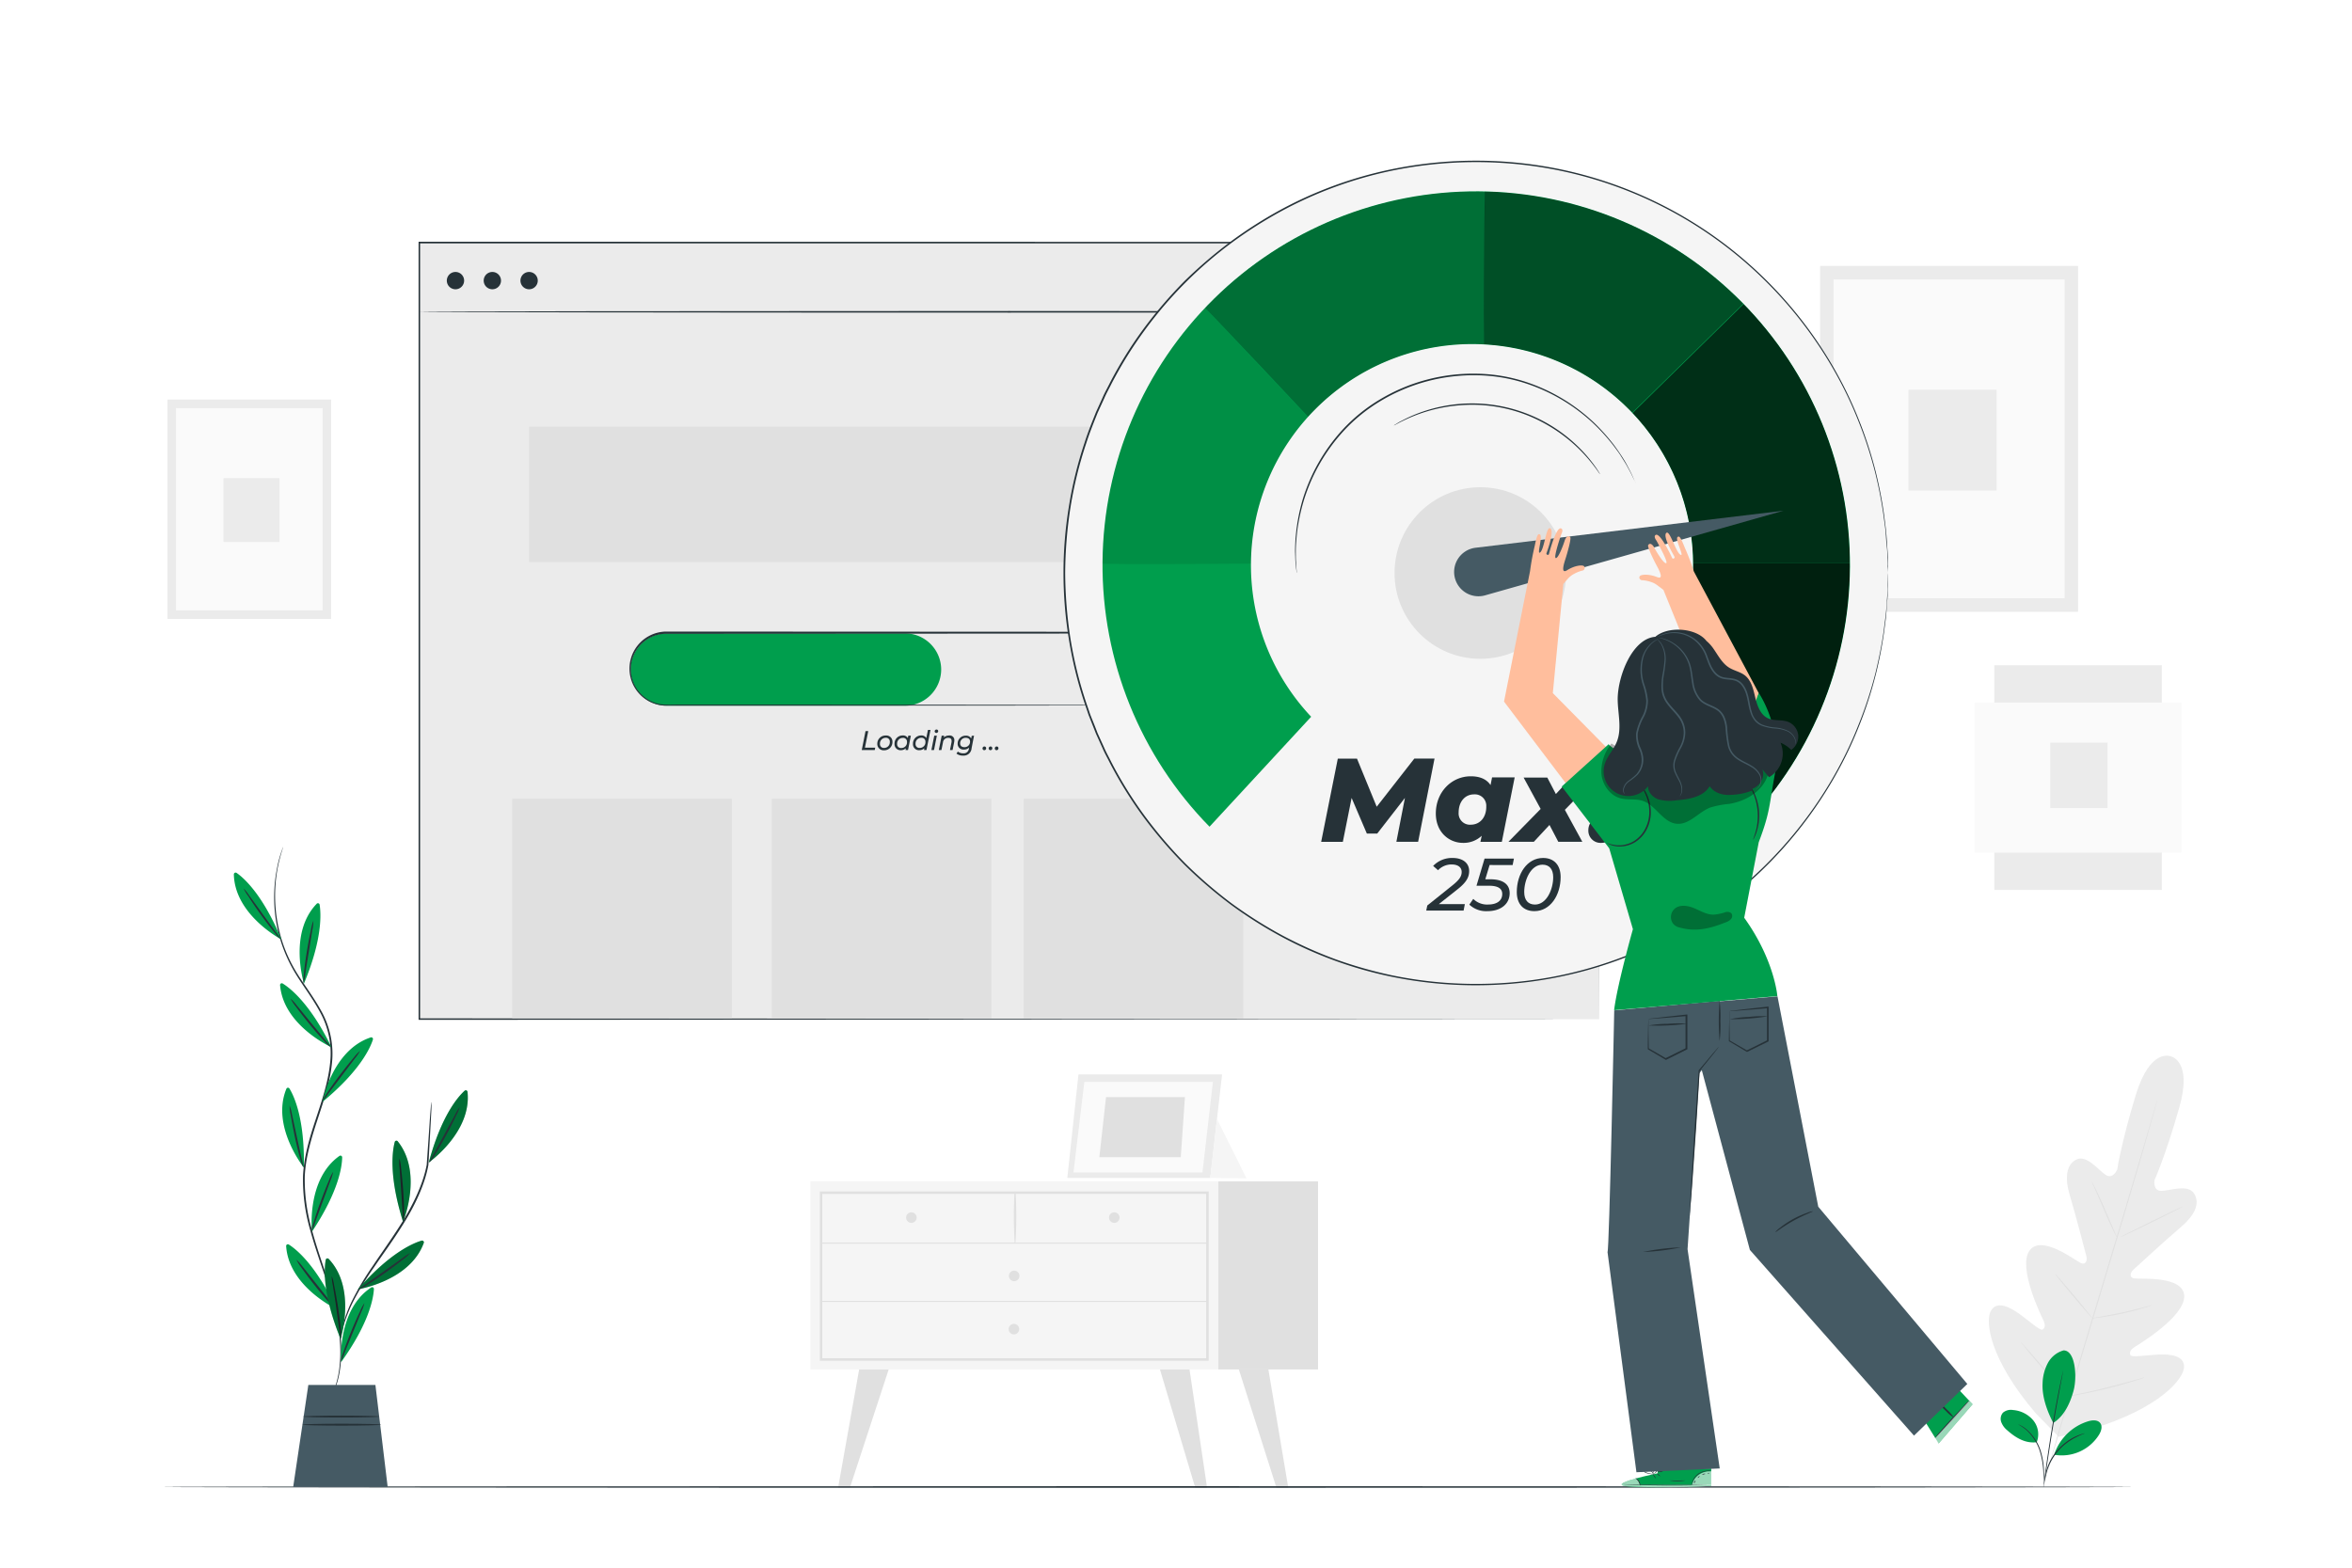 <svg class="animated" id="freepik_stories-fast-loading" xmlns="http://www.w3.org/2000/svg" xmlns:xlink="http://www.w3.org/1999/xlink" viewBox="0 0 750 500" version="1.1" xmlns:svgjs="http://svgjs.com/svgjs"><style>svg#freepik_stories-fast-loading:not(.animated) .animable {opacity: 0;}svg#freepik_stories-fast-loading.animated #freepik--Loading--inject-2 {animation: 1.5s Infinite  linear shake;animation-delay: 0s;}            @keyframes shake {                10%, 90% {                    transform: translate3d(-1px, 0, 0);                  }                  20%, 80% {                    transform: translate3d(2px, 0, 0);                  }                  30%, 50%, 70% {                    transform: translate3d(-4px, 0, 0);                  }                  40%, 60% {                    transform: translate3d(4px, 0, 0);                  }            }        </style><g id="freepik--background-complete--inject-2" class="animable" style="transform-origin: 376.93px 279.66px;"><path d="M692.17,336.9s-6.51-2.82-11.14,12.4S675.14,373,675.14,373s-1.35,3.26-3.7,1.71-6.06-6.48-9.3-4.9-3.82,5.8-2.11,11.48,5,18.27,5.28,19.41-.06,2.91-1.83,2.11-12.64-9.29-16.35-3.89,3.64,20.45,4.42,22.11.56,2.46-.19,3-4.14-2.61-7.32-4.9-7.29-4.38-9.18-1.08-.53,15.33,14.24,32.64l7.37,7.57,10.33-2.44c21.79-6.56,29.44-15.95,29.64-19.73s-4.38-4.25-8.3-4.06-8.49,1-8.81.16-.06-1.68,1.49-2.66,15.89-9.65,15.68-16.2-13.93-5.3-15.85-5.58-1.25-2-.4-2.76,10.44-9.61,15-13.46,6.38-7.6,4.44-10.8-7.66-.95-10.47-.92-2.19-3.43-2.19-3.43,3.55-7.85,7.9-23.15S692,336.85,692,336.85" style="fill: rgb(235, 235, 235); transform-origin: 667.326px 397.477px;" id="eleppiywfgxw" class="animable"></path><path d="M688,350.52s0,.11-.08.32l-.25,1c-.23.84-.56,2.06-1,3.62-.87,3.15-2.17,7.7-3.78,13.31-3.24,11.22-7.84,26.68-13,43.74s-9.77,32.52-13.07,43.73c-1.64,5.59-3,10.12-3.89,13.27l-1.07,3.6-.28.94c-.07.21-.11.31-.11.31s0-.11.07-.32.15-.54.25-.95c.24-.84.57-2.06,1-3.62.87-3.15,2.16-7.7,3.78-13.31,3.24-11.22,7.84-26.68,13-43.75s9.77-32.51,13.07-43.71l3.89-13.28c.46-1.55.82-2.76,1.06-3.6.13-.4.22-.71.29-.94S688,350.52,688,350.52Z" style="fill: rgb(224, 224, 224); transform-origin: 669.735px 412.44px;" id="elly06ssu35vk" class="animable"></path><path d="M667.06,376.94a3.54,3.54,0,0,1,.39.66c.23.43.55,1.07.94,1.86.77,1.57,1.78,3.78,2.84,6.24s2,4.61,2.7,6.3c.32.75.6,1.38.82,1.9a2.51,2.51,0,0,1,.27.72,3.13,3.13,0,0,1-.39-.66c-.24-.43-.56-1.06-.94-1.86-.75-1.58-1.73-3.8-2.79-6.26s-2-4.59-2.74-6.28l-.84-1.9A2.52,2.52,0,0,1,667.06,376.94Z" style="fill: rgb(224, 224, 224); transform-origin: 671.04px 385.78px;" id="el0nm3pdbmvoo" class="animable"></path><path d="M676,394.63c0-.09,4.42-2.37,10-5.08s10.07-4.86,10.11-4.77-4.41,2.37-10,5.09S676.06,394.72,676,394.63Z" style="fill: rgb(224, 224, 224); transform-origin: 686.055px 389.705px;" id="el2sz3wnrepky" class="animable"></path><path d="M666.94,420.48a3.53,3.53,0,0,1,.76-.18l2.09-.37c1.76-.31,4.19-.75,6.86-1.33s5.06-1.18,6.8-1.63l2-.53a4.06,4.06,0,0,1,.77-.16,3.08,3.08,0,0,1-.73.29c-.47.17-1.17.39-2,.64-1.71.52-4.11,1.16-6.78,1.74s-5.13,1-6.9,1.24c-.89.12-1.61.21-2.11.25A2.89,2.89,0,0,1,666.94,420.48Z" style="fill: rgb(224, 224, 224); transform-origin: 676.58px 418.385px;" id="el8jylsfi1sok" class="animable"></path><path d="M655.32,406.27s.2.16.51.5.76.84,1.31,1.46c1.09,1.25,2.57,3,4.2,4.92s3.07,3.7,4.11,5c.52.65.94,1.17,1.22,1.54a3.29,3.29,0,0,1,.41.6,3,3,0,0,1-.52-.51c-.31-.34-.76-.84-1.3-1.46-1.09-1.25-2.58-3-4.2-4.92s-3.08-3.7-4.12-5c-.52-.64-.93-1.17-1.21-1.54A3.22,3.22,0,0,1,655.32,406.27Z" style="fill: rgb(224, 224, 224); transform-origin: 661.2px 413.28px;" id="elb4s7pmqrb9" class="animable"></path><path d="M644.41,428.07a3.83,3.83,0,0,1,.65.65l1.68,1.87c1.4,1.59,3.32,3.81,5.43,6.27s4,4.7,5.35,6.33c.63.78,1.16,1.43,1.59,1.94a4.86,4.86,0,0,1,.54.75,4.4,4.4,0,0,1-.65-.65l-1.68-1.88c-1.4-1.59-3.32-3.8-5.43-6.26s-4-4.7-5.35-6.33L645,428.81A4.89,4.89,0,0,1,644.41,428.07Z" style="fill: rgb(224, 224, 224); transform-origin: 652.03px 436.975px;" id="elkfu05ysocv" class="animable"></path><path d="M659.41,445.35a5.54,5.54,0,0,1,1-.25l2.63-.56c2.22-.48,5.29-1.14,8.65-2s6.39-1.65,8.58-2.26l2.59-.72a5.79,5.79,0,0,1,1-.23,6,6,0,0,1-.93.36c-.6.21-1.47.5-2.56.83-2.17.68-5.19,1.54-8.56,2.37s-6.45,1.46-8.69,1.87c-1.11.2-2,.36-2.65.45A4.21,4.21,0,0,1,659.41,445.35Z" style="fill: rgb(224, 224, 224); transform-origin: 671.635px 442.34px;" id="elawapchrn2et" class="animable"></path><rect x="258.41" y="376.78" width="130.1" height="60" style="fill: rgb(245, 245, 245); transform-origin: 323.46px 406.78px;" id="elcr967lc6a14" class="animable"></rect><path d="M385.42,434h-124v-54h124Zm-123.22-.81H384.61v-52.4H262.2Z" style="fill: rgb(224, 224, 224); transform-origin: 323.42px 407px;" id="elbqbdd4o2r4c" class="animable"></path><rect x="388.51" y="376.78" width="31.78" height="60" style="fill: rgb(224, 224, 224); transform-origin: 404.4px 406.78px;" id="el7byavj0yfs9" class="animable"></rect><path d="M261.79,396.65H385a.17.17,0,0,0,0-.33H261.79a.17.17,0,0,0,0,.33Z" style="fill: rgb(224, 224, 224); transform-origin: 323.395px 396.485px;" id="el6sxui5dj25d" class="animable"></path><path d="M323.8,396.49a136.38,136.38,0,0,0,.05-16.3.17.17,0,0,0-.34,0,136.38,136.38,0,0,0,.05,16.3.12.12,0,1,0,.24,0Z" style="fill: rgb(224, 224, 224); transform-origin: 323.68px 388.316px;" id="elw9kg9tuir3" class="animable"></path><path d="M357,388.34a1.68,1.68,0,1,1-1.68-1.68A1.68,1.68,0,0,1,357,388.34Z" style="fill: rgb(224, 224, 224); transform-origin: 355.32px 388.34px;" id="el1her1mnfq3o" class="animable"></path><path d="M292.3,388.34a1.68,1.68,0,1,1-1.67-1.68A1.68,1.68,0,0,1,292.3,388.34Z" style="fill: rgb(224, 224, 224); transform-origin: 290.62px 388.34px;" id="eljxynxyrlbwr" class="animable"></path><path d="M325.08,406.94a1.68,1.68,0,1,1-1.68-1.68A1.68,1.68,0,0,1,325.08,406.94Z" style="fill: rgb(224, 224, 224); transform-origin: 323.4px 406.94px;" id="elpn6ih7kvnwt" class="animable"></path><polygon points="273.96 436.78 267.26 474.45 271.03 474.45 283.38 436.78 273.96 436.78" style="fill: rgb(224, 224, 224); transform-origin: 275.32px 455.615px;" id="eli3sbvqqnm0s" class="animable"></polygon><polygon points="379.31 436.78 384.91 474.51 381.14 474.51 369.89 436.78 379.31 436.78" style="fill: rgb(224, 224, 224); transform-origin: 377.4px 455.645px;" id="elhugn5tiyl7n" class="animable"></polygon><polygon points="404.46 436.78 410.81 474.51 407.04 474.51 395.04 436.78 404.46 436.78" style="fill: rgb(224, 224, 224); transform-origin: 402.925px 455.645px;" id="elvho0qmyd06b" class="animable"></polygon><path d="M325,423.92a1.68,1.68,0,1,1-1.68-1.68A1.68,1.68,0,0,1,325,423.92Z" style="fill: rgb(224, 224, 224); transform-origin: 323.32px 423.92px;" id="elfmowgoquh59" class="animable"></path><path d="M261.79,415.23H385a.17.17,0,0,0,0-.33H261.79a.17.17,0,0,0,0,.33Z" style="fill: rgb(224, 224, 224); transform-origin: 323.395px 415.065px;" id="elwctd4161v7e" class="animable"></path><rect x="580.39" y="84.81" width="82.26" height="110.32" style="fill: rgb(235, 235, 235); transform-origin: 621.52px 139.97px;" id="elqm7yhzwm9qq" class="animable"></rect><rect x="584.67" y="89.15" width="73.69" height="101.65" style="fill: rgb(250, 250, 250); transform-origin: 621.515px 139.975px;" id="elgb8dt1jsas" class="animable"></rect><rect x="608.55" y="124.31" width="28.13" height="32.15" style="fill: rgb(235, 235, 235); transform-origin: 622.615px 140.385px;" id="el1tmm2ypceny" class="animable"></rect><g id="el8or6m5b9qx3"><rect x="635.94" y="212.18" width="53.42" height="71.65" style="fill: rgb(235, 235, 235); transform-origin: 662.65px 248.005px; transform: rotate(-90deg);" class="animable" id="elbvy88hzrtw"></rect></g><rect x="629.64" y="224.07" width="66.01" height="47.86" style="fill: rgb(250, 250, 250); transform-origin: 662.645px 248px;" id="elub8k2n51el" class="animable"></rect><g id="el3axhfvzykbe"><rect x="653.78" y="236.85" width="18.27" height="20.88" style="fill: rgb(235, 235, 235); transform-origin: 662.915px 247.29px; transform: rotate(-90deg);" class="animable" id="elv0ojtjbuxwc"></rect></g><rect x="53.4" y="127.42" width="52.19" height="70" style="fill: rgb(235, 235, 235); transform-origin: 79.495px 162.42px;" id="elr42ey0xq39s" class="animable"></rect><rect x="56.12" y="130.17" width="46.76" height="64.5" style="fill: rgb(250, 250, 250); transform-origin: 79.5px 162.42px;" id="ely49rmm0vse" class="animable"></rect><rect x="71.27" y="152.48" width="17.85" height="20.4" style="fill: rgb(235, 235, 235); transform-origin: 80.195px 162.68px;" id="elsic80v7w1br" class="animable"></rect><polygon points="343.9 342.68 340.34 375.69 385.92 375.69 389.7 342.68 343.9 342.68" style="fill: rgb(235, 235, 235); transform-origin: 365.02px 359.185px;" id="elpzv2ofdx9tn" class="animable"></polygon><polygon points="345.77 345.05 342.31 373.94 383.44 373.94 386.77 345.05 345.77 345.05" style="fill: rgb(250, 250, 250); transform-origin: 364.54px 359.495px;" id="el3gs4h9nxz3t" class="animable"></polygon><polygon points="352.69 349.91 350.56 369.08 376.52 369.08 377.85 349.91 352.69 349.91" style="fill: rgb(224, 224, 224); transform-origin: 364.205px 359.495px;" id="elkg4bg1p6lxh" class="animable"></polygon><polyline points="388.07 356.9 397.48 375.82 385.92 375.69 388.21 355.66" style="fill: rgb(245, 245, 245); transform-origin: 391.7px 365.74px;" id="elwzh7ujgipgf" class="animable"></polyline></g><g id="freepik--Floor--inject-2" class="animable" style="transform-origin: 366px 474.26px;"><path d="M680.63,474.26c0,.14-140.88.26-314.61.26s-314.65-.12-314.65-.26S192.22,474,366,474,680.63,474.12,680.63,474.26Z" style="fill: rgb(38, 50, 56); transform-origin: 366px 474.26px;" id="ellknrfy89jol" class="animable"></path></g><g id="freepik--Loading--inject-2" class="animable" style="transform-origin: 321.845px 201.185px;"><rect x="133.67" y="77.41" width="376.27" height="247.67" style="fill: rgb(235, 235, 235); transform-origin: 321.805px 201.245px;" id="el39if1r96a6x" class="animable"></rect><path d="M509.94,325.09c0-1.7-.08-96.6-.21-247.68l.21.21-376.24,0h0l.26-.26c0,88.11,0,172,0,247.68l-.24-.24,376.27.24-376.27.23h-.24v-.23c0-75.73,0-159.57,0-247.68v-.26h.29l376.24.06h.2v.2C510,228.49,509.94,323.4,509.94,325.09Z" style="fill: rgb(38, 50, 56); transform-origin: 321.845px 201.185px;" id="el52um0dmlaio" class="animable"></path><path d="M509.94,99.45c0,.14-84.24.26-188.13.26s-188.14-.12-188.14-.26,84.22-.26,188.14-.26S509.94,99.31,509.94,99.45Z" style="fill: rgb(38, 50, 56); transform-origin: 321.805px 99.45px;" id="el7ih662qso" class="animable"></path><rect x="168.73" y="136.09" width="315.44" height="43.17" style="fill: rgb(224, 224, 224); transform-origin: 326.45px 157.675px;" id="eli3kciwr5iy" class="animable"></rect><rect x="163.33" y="254.76" width="70.03" height="70.03" style="fill: rgb(224, 224, 224); transform-origin: 198.345px 289.775px;" id="elrnb95y4dx3p" class="animable"></rect><rect x="246.11" y="254.76" width="70.03" height="70.03" style="fill: rgb(224, 224, 224); transform-origin: 281.125px 289.775px;" id="elb9uyvfifvak" class="animable"></rect><rect x="326.42" y="254.76" width="70.03" height="70.03" style="fill: rgb(224, 224, 224); transform-origin: 361.435px 289.775px;" id="elg9osaq6o31" class="animable"></rect><path d="M288.55,225.08H212.64a11.57,11.57,0,0,1-11.57-11.56h0A11.57,11.57,0,0,1,212.64,202h75.91a11.57,11.57,0,0,1,11.57,11.57h0A11.57,11.57,0,0,1,288.55,225.08Z" style="fill: #009E4D; transform-origin: 250.595px 213.54px;" id="el2kuvddch2hw" class="animable"></path><path d="M377.29,225.08l1-.07c.35,0,.76-.12,1.26-.2a11.55,11.55,0,0,0,8.94-9,11.63,11.63,0,0,0-1.34-8.08,11.45,11.45,0,0,0-7.92-5.5,42.21,42.21,0,0,0-5.57-.17h-6l-13,0-142.11.08a11.3,11.3,0,0,0-.75,22.58c1.61.08,3.28,0,4.91,0h37.73l63.89.06,43.07.08,11.71.05,3,0,1,0-1,0-3,0-11.71.05-43.07.08-63.89,0-37.73,0c-1.64,0-3.26,0-4.94,0a11.82,11.82,0,0,1-4.85-1.38,11.83,11.83,0,0,1,5.63-22.23l142.11.07,13,0h6a38.55,38.55,0,0,1,5.62.2,11.69,11.69,0,0,1,9.41,13.9,11.9,11.9,0,0,1-3.23,5.89,11.69,11.69,0,0,1-4.19,2.63,12.93,12.93,0,0,1-1.7.48c-.51.07-.93.15-1.27.17Z" style="fill: rgb(38, 50, 56); transform-origin: 294.832px 213.255px;" id="elt57k72pnuh" class="animable"></path><path d="M276,233.17h.87l-1.06,5.29h3.28l-.15.75h-4.14Z" style="fill: rgb(38, 50, 56); transform-origin: 276.945px 236.19px;" id="elgy07siv9dvs" class="animable"></path><path d="M279.75,237.29a2.61,2.61,0,0,1,2.69-2.7,1.93,1.93,0,0,1,2.14,2,2.61,2.61,0,0,1-2.68,2.71A2,2,0,0,1,279.75,237.29Zm4-.68a1.2,1.2,0,0,0-1.36-1.29,1.8,1.8,0,0,0-1.79,1.93,1.21,1.21,0,0,0,1.36,1.29A1.79,1.79,0,0,0,283.74,236.61Z" style="fill: rgb(38, 50, 56); transform-origin: 282.165px 236.942px;" id="elc77pzlk0b9u" class="animable"></path><path d="M290.45,234.64l-.9,4.57h-.8l.11-.56a2.25,2.25,0,0,1-1.61.62,1.89,1.89,0,0,1-2-2,2.56,2.56,0,0,1,2.59-2.7,1.74,1.74,0,0,1,1.65.82l.15-.77Zm-1.23,2a1.21,1.21,0,0,0-1.37-1.29,1.8,1.8,0,0,0-1.78,1.93,1.21,1.21,0,0,0,1.36,1.29A1.79,1.79,0,0,0,289.22,236.61Z" style="fill: rgb(38, 50, 56); transform-origin: 287.848px 236.918px;" id="eln53u3055tz" class="animable"></path><path d="M296.71,232.81l-1.28,6.4h-.79l.11-.56a2.29,2.29,0,0,1-1.62.62,1.89,1.89,0,0,1-2-2,2.57,2.57,0,0,1,2.59-2.7,1.75,1.75,0,0,1,1.66.83l.52-2.61Zm-1.61,3.8a1.2,1.2,0,0,0-1.36-1.29,1.8,1.8,0,0,0-1.79,1.93,1.21,1.21,0,0,0,1.37,1.29A1.79,1.79,0,0,0,295.1,236.61Z" style="fill: rgb(38, 50, 56); transform-origin: 293.918px 236.032px;" id="ellu4oe25rd3f" class="animable"></path><path d="M297.91,234.64h.83l-.9,4.57H297Zm.14-1.38a.57.57,0,0,1,.6-.58.5.5,0,0,1,.52.48.58.58,0,0,1-.6.6A.51.51,0,0,1,298.05,233.26Z" style="fill: rgb(38, 50, 56); transform-origin: 298.085px 235.945px;" id="el9fs1d0xzb4k" class="animable"></path><path d="M304.32,236.11a3.5,3.5,0,0,1-.05.54l-.51,2.56h-.83l.51-2.56a2.9,2.9,0,0,0,0-.38c0-.6-.34-.93-1.06-.93a1.61,1.61,0,0,0-1.69,1.46l-.49,2.41h-.83l.91-4.57h.8l-.12.58a2.28,2.28,0,0,1,1.66-.63A1.46,1.46,0,0,1,304.32,236.11Z" style="fill: rgb(38, 50, 56); transform-origin: 301.846px 236.89px;" id="elhzhldt8cfwl" class="animable"></path><path d="M310.6,234.64l-.78,4a2.51,2.51,0,0,1-2.74,2.35,3.18,3.18,0,0,1-2.09-.65l.46-.63a2.57,2.57,0,0,0,1.69.55,1.63,1.63,0,0,0,1.82-1.49l.07-.33a2.32,2.32,0,0,1-1.66.63,1.83,1.83,0,0,1-2-1.86,2.52,2.52,0,0,1,2.61-2.57,1.79,1.79,0,0,1,1.71.89l.17-.84Zm-1.27,1.86c0-.73-.5-1.18-1.36-1.18a1.73,1.73,0,0,0-1.8,1.79c0,.74.51,1.19,1.37,1.19A1.73,1.73,0,0,0,309.33,236.5Z" style="fill: rgb(38, 50, 56); transform-origin: 307.795px 237.817px;" id="els9fnejeht6a" class="animable"></path><path d="M313.31,238.71a.6.6,0,0,1,.61-.63.54.54,0,0,1,.54.56.6.6,0,0,1-.6.63A.55.55,0,0,1,313.31,238.71Z" style="fill: rgb(38, 50, 56); transform-origin: 313.885px 238.675px;" id="el95n3u7epj3n" class="animable"></path><path d="M315.27,238.71a.6.6,0,0,1,.61-.63.54.54,0,0,1,.54.56.6.6,0,0,1-.6.63A.55.55,0,0,1,315.27,238.71Z" style="fill: rgb(38, 50, 56); transform-origin: 315.845px 238.675px;" id="elvqockax91u" class="animable"></path><path d="M317.22,238.71a.61.61,0,0,1,.62-.63.54.54,0,0,1,.54.56.6.6,0,0,1-.6.63A.56.56,0,0,1,317.22,238.71Z" style="fill: rgb(38, 50, 56); transform-origin: 317.8px 238.675px;" id="elnh3dwi4xg5" class="animable"></path><path d="M148,89.5a2.76,2.76,0,1,1-2.76-2.76A2.76,2.76,0,0,1,148,89.5Z" style="fill: rgb(38, 50, 56); transform-origin: 145.24px 89.5px;" id="el2pdxv53hoz8" class="animable"></path><path d="M159.76,89.5A2.76,2.76,0,1,1,157,86.74,2.76,2.76,0,0,1,159.76,89.5Z" style="fill: rgb(38, 50, 56); transform-origin: 157px 89.5px;" id="elx7p5whyp6md" class="animable"></path><path d="M171.48,89.5a2.76,2.76,0,1,1-2.75-2.76A2.76,2.76,0,0,1,171.48,89.5Z" style="fill: rgb(38, 50, 56); transform-origin: 168.72px 89.5px;" id="elhurducjs9dd" class="animable"></path></g><g id="freepik--Character--inject-2" class="animable" style="transform-origin: 484.068px 262.799px;"><circle cx="470.72" cy="182.76" r="131.32" style="fill: rgb(245, 245, 245); transform-origin: 470.72px 182.76px;" id="elm0inggsj8yb" class="animable"></circle><path d="M602,182.76s0-.72-.08-2.13c0-.71-.05-1.58-.08-2.62s0-2.26-.18-3.62-.23-2.91-.37-4.59-.44-3.53-.69-5.52a136.85,136.85,0,0,0-2.66-13.6,132.9,132.9,0,0,0-5.38-16.49,125.73,125.73,0,0,0-9.14-18.48,132.68,132.68,0,0,0-33.32-37.29,130.81,130.81,0,0,0-55.22-24.5,133.06,133.06,0,0,0-51.38.59A129.07,129.07,0,0,0,409,67.13a137.28,137.28,0,0,0-16.15,10.23,130.52,130.52,0,0,0-27.74,27.85,129.58,129.58,0,0,0-10.69,17.2c-.75,1.53-1.61,3-2.28,4.59L350,131.68c-1.27,3.19-2.57,6.39-3.62,9.69a128.22,128.22,0,0,0-5,20.27,142.42,142.42,0,0,0-1.72,21.1,142.31,142.31,0,0,0,1.71,21.1,129.57,129.57,0,0,0,5,20.29l.84,2.45.41,1.23.47,1.2q1,2.42,1.9,4.81l2.12,4.68c.67,1.57,1.53,3.06,2.28,4.59a129.7,129.7,0,0,0,10.69,17.21A141.52,141.52,0,0,0,378,275.41a143.13,143.13,0,0,0,14.79,12.75A140.05,140.05,0,0,0,409,298.39,137.45,137.45,0,0,0,426,306a138.93,138.93,0,0,0,17.53,5,133,133,0,0,0,51.38.59,130.86,130.86,0,0,0,55.21-24.51,132.57,132.57,0,0,0,33.33-37.29,126.63,126.63,0,0,0,9.13-18.48A130.2,130.2,0,0,0,598,214.83c1.24-5.07,2.11-9.62,2.67-13.6.24-2,.51-3.82.69-5.51s.25-3.22.36-4.59.16-2.58.18-3.62.06-1.92.08-2.62c0-1.41.08-2.13.08-2.13s0,.72,0,2.13c0,.7,0,1.58-.06,2.62s0,2.26-.16,3.63-.21,2.9-.34,4.59-.42,3.53-.66,5.52a135.89,135.89,0,0,1-2.63,13.63,129,129,0,0,1-5.34,16.53A125.92,125.92,0,0,1,583.72,250a132.9,132.9,0,0,1-33.35,37.43A130.92,130.92,0,0,1,495,312a133.76,133.76,0,0,1-51.56-.55,129.26,129.26,0,0,1-34.72-12.65,138.83,138.83,0,0,1-16.22-10.26,144.27,144.27,0,0,1-14.86-12.79,142.64,142.64,0,0,1-13-15.17,130.14,130.14,0,0,1-10.74-17.28c-.75-1.53-1.61-3-2.29-4.6l-2.13-4.7c-.63-1.61-1.26-3.21-1.9-4.82l-.48-1.21-.41-1.23-.84-2.47a128.11,128.11,0,0,1-5-20.37,130.89,130.89,0,0,1,0-42.36,128,128,0,0,1,5-20.36c1.05-3.31,2.36-6.51,3.63-9.72l2.13-4.7c.68-1.58,1.54-3.07,2.29-4.6a129.39,129.39,0,0,1,10.74-17.27,140.52,140.52,0,0,1,13-15.17A144.06,144.06,0,0,1,392.51,77,137.52,137.52,0,0,1,408.73,66.7a129.26,129.26,0,0,1,34.72-12.65A133.3,133.3,0,0,1,495,53.49a131.25,131.25,0,0,1,55.36,24.64,132.74,132.74,0,0,1,33.35,37.43,126.52,126.52,0,0,1,9.12,18.54,129.46,129.46,0,0,1,5.34,16.53c1.23,5.08,2.08,9.65,2.63,13.63.24,2,.5,3.83.66,5.52s.24,3.23.34,4.6S602,177,602,178s0,1.92.06,2.63C602,182,602,182.76,602,182.76Z" style="fill: rgb(38, 50, 56); transform-origin: 470.593px 182.743px;" id="eldnmz56vt8jo" class="animable"></path><g style="clip-path: url(&quot;#freepik--clip-path--inject-2&quot;); transform-origin: 472.33px 166.82px;" id="elr6c1b1djetd" class="animable"><path d="M418.1,228.6a70.5,70.5,0,1,1,101.11,1.53l35.48,34.64a119.17,119.17,0,1,0-169-1.1Z" style="fill: #009E4D; transform-origin: 470.737px 162.896px;" id="elh11f9m4goa" class="animable"></path><g id="el4y94a20zu5c"><g style="opacity: 0.8; transform-origin: 552.125px 228.55px;" class="animable" id="elxzyvsztfpa"><path d="M533.08,179.62h64.09s-6.48,52.17-7.78,53.14-39.21,44.72-39.21,44.72l-43.1-51.2Z" id="eliogfx8lc0n8" class="animable" style="transform-origin: 552.125px 228.55px;"></path></g></g><g id="elplz9wc2iau"><g style="opacity: 0.7; transform-origin: 556.56px 135.785px;" class="animable" id="elly8qnpuiq2"><polygon points="515.79 136.47 561.14 91.95 593.07 139.59 597.33 179.62 533.85 179.62 522.29 154.17 515.79 136.47" id="el9z00ngy091d" class="animable" style="transform-origin: 556.56px 135.785px;"></polygon></g></g><g id="eld6kr1c7uqu4"><g style="opacity: 0.5; transform-origin: 516.939px 96.825px;" class="animable" id="elxxhazu0gb7b"><path d="M473.51,120.32c-.77-1.3,0-64.16,0-64.16l39.08,4.91,48.12,31.06-46.23,45.36-29.11-4.21Z" id="elekiz0hj9mko" class="animable" style="transform-origin: 516.939px 96.825px;"></path></g></g><g id="el8mk9rj3ar05"><g style="opacity: 0.3; transform-origin: 426.965px 97.98px;" class="animable" id="elfbr9x5r8car"><path d="M380.42,94.4c1,.32,43.1,45.36,43.1,45.36l37.59-14.9,12.06-15,.34-53.66-44.8,4.91Z" id="elkj0al627t4k" class="animable" style="transform-origin: 426.965px 97.98px;"></path></g></g><g id="elrq5jig31iuk"><g style="opacity: 0.1; transform-origin: 382.975px 138.624px;" class="animable" id="el7cf5y4a7bu3"><path d="M347.33,179.62c1,.65,71.29,0,71.29,0l-1.24-46.28-33.94-36-23.15,27.52Z" id="el0766r0ed4sax" class="animable" style="transform-origin: 382.975px 138.624px;"></path></g></g></g><circle cx="472.05" cy="182.76" r="27.36" style="fill: rgb(224, 224, 224); transform-origin: 472.05px 182.76px;" id="el0t035879sc6d" class="animable"></circle><path d="M464,184.59h0a7.76,7.76,0,0,0,9.57,5.29l95.16-27-98.21,11.82A7.77,7.77,0,0,0,464,184.59Z" style="fill: rgb(69, 90, 100); transform-origin: 516.209px 176.528px;" id="eltvk34x2vuo" class="animable"></path><path d="M457.44,241.94l-5.23,26.55h-6.94l2.73-14-8.84,11.38h-3.3L431,254.5l-2.8,14h-6.91l5.31-26.55h6.11L439,257.3,451,241.94Z" style="fill: rgb(38, 50, 56); transform-origin: 439.365px 255.22px;" id="elhtaabm34oup" class="animable"></path><path d="M483,247.93l-4.1,20.56h-6.83l.42-1.93a8.41,8.41,0,0,1-5.95,2.27c-4.44,0-8.69-3.37-8.69-9.37,0-6.82,5-11.87,11.15-11.87,2.77,0,5,.84,6.3,2.81l.49-2.47Zm-9.07,9.37a3.63,3.63,0,0,0-3.9-3.94c-2.85,0-4.9,2.31-4.9,5.76a3.61,3.61,0,0,0,3.91,3.91C471.93,263,473.94,260.72,473.94,257.3Z" style="fill: rgb(38, 50, 56); transform-origin: 470.425px 258.211px;" id="eltozfuytqmun" class="animable"></path><path d="M499,258.29l5.57,10.2h-7.66l-2.81-5.38-5,5.38H481L491.28,258l-5.43-10h7.55l2.73,5.24,4.9-5.24H509Z" style="fill: rgb(38, 50, 56); transform-origin: 495px 258.245px;" id="elv09b5m3zzu" class="animable"></path><path d="M506.49,264.89a4.47,4.47,0,0,1,4.63-4.59,3.79,3.79,0,0,1,4,3.94,4.48,4.48,0,0,1-4.59,4.59A3.88,3.88,0,0,1,506.49,264.89Z" style="fill: rgb(38, 50, 56); transform-origin: 510.806px 264.564px;" id="eljtfqjybsw87" class="animable"></path><path d="M458.82,288.35h8.29l-.4,2.06H454.8l.33-1.61,8.07-6.46c2.23-1.8,2.89-2.89,2.89-4.24s-1-2.39-3.24-2.39a5.92,5.92,0,0,0-4.29,1.84L457,276.18a8.3,8.3,0,0,1,6.2-2.54c3.36,0,5.28,1.71,5.28,4.15,0,1.92-.83,3.58-3.67,5.82Z" style="fill: rgb(38, 50, 56); transform-origin: 461.64px 282.024px;" id="ell3q12aq1vg" class="animable"></path><path d="M475,275.89l-1.37,4.55h1.61c4.24,0,6.16,1.75,6.16,4.43,0,3.43-2.82,5.73-7.06,5.73a7.78,7.78,0,0,1-5.8-2.08l1.25-1.83a6.23,6.23,0,0,0,4.72,1.8c2.86,0,4.52-1.25,4.52-3.36,0-1.63-1.18-2.63-4.21-2.63h-4l2.58-8.67h9.36l-.41,2.06Z" style="fill: rgb(38, 50, 56); transform-origin: 475.65px 282.223px;" id="el3jaw31tk3s7" class="animable"></path><path d="M483.67,284.51c0-5.75,3.25-10.87,8.39-10.87,3.48,0,5.59,2.25,5.59,6.09,0,5.76-3.27,10.87-8.36,10.87C485.78,290.6,483.67,288.35,483.67,284.51Zm11.61-4.73c0-2.63-1.28-4-3.41-4-3.74,0-5.83,4.86-5.83,8.72,0,2.63,1.28,4,3.44,4C493.19,288.49,495.28,283.64,495.28,279.78Z" style="fill: rgb(38, 50, 56); transform-origin: 490.66px 282.12px;" id="elh7ctisoarnk" class="animable"></path><polygon points="613.94 453.52 618.19 460.38 629.01 447.88 623.31 441.83 613.94 453.52" style="fill: #009E4D; transform-origin: 621.475px 451.105px;" id="elm29ge95fcq" class="animable"></polygon><path d="M628.05,446.6a9.9,9.9,0,0,1-1.45,1.93c-1,1.14-2.33,2.67-3.88,4.33l-4,4.22a11.26,11.26,0,0,1-1.74,1.67,11.08,11.08,0,0,1,1.46-1.92c1-1.14,2.34-2.67,3.88-4.33l4-4.22A11.93,11.93,0,0,1,628.05,446.6Z" style="fill: rgb(38, 50, 56); transform-origin: 622.515px 452.675px;" id="el2366v1vvzu9" class="animable"></path><path d="M618.09,447.25a11.24,11.24,0,0,1,2.66,2.26,11.79,11.79,0,0,1,2.29,2.63,11.7,11.7,0,0,1-2.66-2.26A12.12,12.12,0,0,1,618.09,447.25Z" style="fill: rgb(38, 50, 56); transform-origin: 620.565px 449.695px;" id="elancliud219l" class="animable"></path><g id="el4iq7ccn83vf"><g style="opacity: 0.6; transform-origin: 622.95px 453.555px;" class="animable" id="elilbr21usscr"><polyline points="618.19 460.38 629.01 447.88 627.94 446.73 616.89 458.87 618.05 460.26" style="fill: rgb(255, 255, 255); transform-origin: 622.95px 453.555px;" id="elfry408njxi" class="animable"></polyline></g></g><path d="M528.58,469.91l0-1.69,17.09.13,0,5.56-1,.06c-4.7.22-23.9.79-27-.11C514.09,472.85,528.58,469.91,528.58,469.91Z" style="fill: #009E4D; transform-origin: 531.386px 471.286px;" id="elarvne9mlwjq" class="animable"></path><g id="el9z8hlmhz01u"><g style="opacity: 0.6; transform-origin: 542.6px 471.501px;" class="animable" id="elsulx283qsid"><path d="M539.5,473.75a5.43,5.43,0,0,1,2.2-3.36,6.06,6.06,0,0,1,4-1.12l0,4.42Z" style="fill: rgb(255, 255, 255); transform-origin: 542.6px 471.501px;" id="el8c6omm9tzdy" class="animable"></path></g></g><g id="el0pwjrbqp1l"><g style="opacity: 0.6; transform-origin: 531.324px 472.963px;" class="animable" id="elk460hnerto"><path d="M521.5,471.58s-5.08,1.33-4.46,2.11,20.05.88,28.62.22l0-.35-22.66.06S522.49,471.62,521.5,471.58Z" style="fill: rgb(255, 255, 255); transform-origin: 531.324px 472.963px;" id="elyxpre5tn8y" class="animable"></path></g></g><path d="M545.91,473.55l-.3,0-.84,0-3.09.11c-2.61.07-6.22.13-10.21.11s-7.6-.1-10.21-.2l-3.09-.14-.84-.05-.29,0h1.13l3.09.07c2.62.07,6.22.13,10.21.15s7.59,0,10.21,0l3.09-.05h1.14Z" style="fill: rgb(38, 50, 56); transform-origin: 531.475px 473.577px;" id="elebbls3n64pd" class="animable"></path><path d="M523,473.87a6,6,0,0,0-.56-1.38,6.43,6.43,0,0,0-1-1.1,2.19,2.19,0,0,1,1.22,1A2,2,0,0,1,523,473.87Z" style="fill: rgb(38, 50, 56); transform-origin: 522.233px 472.63px;" id="elob5hvguhc2" class="animable"></path><path d="M528,471.53s-.28-.25-.53-.61-.4-.69-.35-.71.28.24.53.61S528.07,471.5,528,471.53Z" style="fill: rgb(38, 50, 56); transform-origin: 527.563px 470.869px;" id="el6pszfm5716n" class="animable"></path><path d="M529.41,470.86s-.31-.13-.6-.38-.49-.48-.45-.52a1.49,1.49,0,0,1,.59.38C529.24,470.59,529.45,470.82,529.41,470.86Z" style="fill: rgb(38, 50, 56); transform-origin: 528.885px 470.41px;" id="elzmf2n9vmkg" class="animable"></path><path d="M530.29,469.37a2.13,2.13,0,0,1-.89.1,2.21,2.21,0,0,1-.88-.09,1.93,1.93,0,0,1,.88-.1A2.08,2.08,0,0,1,530.29,469.37Z" style="fill: rgb(38, 50, 56); transform-origin: 529.405px 469.373px;" id="elwybo4m017c" class="animable"></path><path d="M530.6,468.32a1.92,1.92,0,0,1-1,.26,1.82,1.82,0,0,1-1-.13,5.47,5.47,0,0,1,1-.06A4.58,4.58,0,0,1,530.6,468.32Z" style="fill: rgb(38, 50, 56); transform-origin: 529.6px 468.459px;" id="elj1p40lamz3i" class="animable"></path><path d="M527.46,470.14a3,3,0,0,1-1.09,0,6.49,6.49,0,0,1-1.16-.24,3.3,3.3,0,0,1-.67-.26.54.54,0,0,1-.27-.32.39.39,0,0,1,.17-.4,2.11,2.11,0,0,1,2.48.55,1.91,1.91,0,0,1,.35.68c0,.18,0,.28,0,.28a2.55,2.55,0,0,0-.49-.87,2,2,0,0,0-.92-.57,1.8,1.8,0,0,0-1.31.08c-.17.11-.11.3.08.41a3.35,3.35,0,0,0,.62.25,9.13,9.13,0,0,0,1.12.28C527,470.11,527.46,470.11,527.46,470.14Z" style="fill: rgb(38, 50, 56); transform-origin: 525.862px 469.58px;" id="elfz1n6l5s7fg" class="animable"></path><path d="M527.18,470.19a.89.89,0,0,1-.12-.7,1.63,1.63,0,0,1,.3-.74,1.12,1.12,0,0,1,.92-.52.4.4,0,0,1,.33.47,1.12,1.12,0,0,1-.19.46,3.25,3.25,0,0,1-.52.61,1.65,1.65,0,0,1-.63.41s.22-.18.52-.5a4,4,0,0,0,.47-.61c.15-.22.25-.6,0-.65s-.55.23-.72.43a1.49,1.49,0,0,0-.32.66A2.57,2.57,0,0,0,527.18,470.19Z" style="fill: rgb(38, 50, 56); transform-origin: 527.826px 469.21px;" id="elhaedvznbpje" class="animable"></path><path d="M545.6,469.22s-.49,0-1.26,0a5.77,5.77,0,0,0-2.75,1,5,5,0,0,0-1.73,2.25c-.27.67-.3,1.13-.34,1.12a.87.87,0,0,1,0-.32,4.1,4.1,0,0,1,.2-.85,5,5,0,0,1,1.74-2.35,5.56,5.56,0,0,1,2.87-1,5.2,5.2,0,0,1,.94,0A1.24,1.24,0,0,1,545.6,469.22Z" style="fill: rgb(38, 50, 56); transform-origin: 542.553px 471.319px;" id="elicf1npr1cb" class="animable"></path><path d="M537.37,472.2a14.81,14.81,0,0,1-5,0c0-.06,1.11,0,2.48,0S537.36,472.15,537.37,472.2Z" style="fill: rgb(38, 50, 56); transform-origin: 534.87px 472.293px;" id="elyy6q4l57oal" class="animable"></path><path d="M540.7,472.21s-.09.22-.21.46-.17.44-.23.44-.09-.25,0-.52S540.67,472.18,540.7,472.21Z" style="fill: rgb(38, 50, 56); transform-origin: 540.452px 472.658px;" id="eljgmy4nyc6h" class="animable"></path><path d="M542,470.77s-.07.2-.25.36-.35.27-.39.23.07-.2.25-.36S541.93,470.73,542,470.77Z" style="fill: rgb(38, 50, 56); transform-origin: 541.676px 471.065px;" id="elooz7tfuvpyl" class="animable"></path><path d="M543.78,470.11c0,.05-.24.05-.49.13s-.43.21-.48.17.1-.25.41-.35S543.8,470.06,543.78,470.11Z" style="fill: rgb(38, 50, 56); transform-origin: 543.291px 470.217px;" id="elr85avyabr3n" class="animable"></path><path d="M545.06,469.8c0,.05-.08.13-.22.18s-.27.06-.29,0,.08-.13.22-.18S545,469.76,545.06,469.8Z" style="fill: rgb(38, 50, 56); transform-origin: 544.804px 469.894px;" id="elde3pcb5atys" class="animable"></path><path d="M521.55,247.8l-26.39-26.74,3.35-34.83.6-.69c.33-.38.7-.8,1.14-1.26A6.59,6.59,0,0,1,502,183a10.45,10.45,0,0,1,2.52-1c.83-.11,1.1-1.16.44-1.51s-2.94-.08-5.22,1.36-.89-2.51-.42-4,1.75-6,1.41-6.49c-.48-.71-1.36-.31-1.81,1.14s-2.08,5.75-2.84,5.48,1.79-7.62,1.79-7.62.8-1.48-.07-1.82c-1.56-.62-3.67,7.38-3.86,8.14-.12.53-1,.27-.79-.29s2.7-7.28,1.11-7.92c-1.21-.49-1.8,6.56-3.1,7.68s1-5.31-.18-5.73c-.44-.16-.8-.22-1.58,3.65a77.88,77.88,0,0,0-1.5,8.08h0l-8.3,41.61,26,34.39Z" style="fill: rgb(255, 190, 157); transform-origin: 500.575px 213.298px;" id="eliw7uihgffl" class="animable"></path><path d="M535,171.24c-1.09.62,2.32,6.54.84,5.68s-3.32-7.71-4.42-7c-1.45.92,2.24,7.05,2.51,7.59s-.51.94-.73.43c-.32-.72-3.83-8.2-5.25-7.32-.79.49.26,1.81.26,1.81s3.8,6.78,3.12,7.17-3.07-3.5-3.78-4.88-1.63-1.59-2-.8c-.24.54,1.82,4.79,2.55,6.13s2.79,5,.29,4-4.79-.86-5.37-.4-.13,1.44.7,1.4a10.3,10.3,0,0,1,2.66.54,6.45,6.45,0,0,1,2,1c.51.37.95.72,1.34,1l.72.57,14.26,35.16-12.95,30.15,20.08,7.48,9-39.88-20.69-38.8h0a76.6,76.6,0,0,0-2.93-7.67C535.75,170.89,535.41,171,535,171.24Z" style="fill: rgb(255, 190, 157); transform-origin: 541.794px 215.409px;" id="eld22bt7iset" class="animable"></path><path d="M579.8,384.87l-13-67.1-18.42,1.59v-.16l-33.64,3.05s-1.58,77.06-2.14,77.06l9.22,70.25h0l26.56-1.21-10.26-69.93,3.78-56.11.76-1L558,398.66l52.33,59.22,17-16.48Z" style="fill: rgb(69, 90, 100); transform-origin: 569.965px 393.665px;" id="elccjwxcnreve" class="animable"></path><path d="M538.79,387.83a2.34,2.34,0,0,1,0-.58c0-.43,0-1,.06-1.64.07-1.49.18-3.53.31-6,.32-5.15.76-12.14,1.24-19.87.49-7,.94-13.42,1.28-18.32v-.06l0,0,4.61-5.48,1.28-1.47c.3-.34.46-.51.48-.49a4,4,0,0,1-.39.56l-1.2,1.54L542,341.54l0-.11c-.31,4.9-.71,11.31-1.15,18.32-.54,7.73-1,14.71-1.39,19.86-.2,2.49-.36,4.52-.48,6-.07.66-.12,1.2-.16,1.63A2.26,2.26,0,0,1,538.79,387.83Z" style="fill: rgb(38, 50, 56); transform-origin: 543.411px 360.874px;" id="el9bud63e9hu9" class="animable"></path><path d="M548.34,319.2a39,39,0,0,1,.26,6.42,39,39,0,0,1-.26,6.42,79.39,79.39,0,0,1,0-12.84Z" style="fill: rgb(38, 50, 56); transform-origin: 548.357px 325.62px;" id="elm68yj24d7v" class="animable"></path><path d="M525.66,325a3.68,3.68,0,0,1,.83-.14l2.45-.29c2.13-.25,5.2-.59,8.88-1l.25,0v.25c0,3.16,0,6.79,0,10.66v.16l-.14.07-.19.09L531.35,338l-.13.06-.11-.07-5.56-3.29-.1-.07v-.11c0-2.85.08-5.22.1-7l.06-1.88a2.69,2.69,0,0,1,0-.63,6.34,6.34,0,0,1,.05.71c0,.51,0,1.15,0,1.93,0,1.72.06,4.05.11,6.85l-.11-.19,5.6,3.23h-.23l6.41-3.18.19-.1-.15.24c0-3.87,0-7.5,0-10.66l.26.23c-3.6.32-6.62.56-8.77.72l-2.51.18A9,9,0,0,1,525.66,325Z" style="fill: rgb(38, 50, 56); transform-origin: 531.76px 330.815px;" id="el1hzq373fv61" class="animable"></path><path d="M551.56,322.48a4.28,4.28,0,0,1,.83-.13l2.45-.3c2.13-.25,5.2-.59,8.88-1l.25,0v.26c0,3.15,0,6.79,0,10.65v.16l-.15.07-.19.1-6.42,3.16-.12.05-.12-.06-5.56-3.3-.1-.06V332c0-2.85.08-5.22.11-7l0-1.89a2.8,2.8,0,0,1,0-.63,6.64,6.64,0,0,1,.05.71c0,.52,0,1.15,0,1.93,0,1.72.06,4.05.11,6.85l-.11-.18,5.6,3.23H557l6.41-3.18.19-.09-.15.23c0-3.86,0-7.5,0-10.65l.25.23c-3.6.32-6.62.56-8.77.72l-2.51.18A7.21,7.21,0,0,1,551.56,322.48Z" style="fill: rgb(38, 50, 56); transform-origin: 557.64px 328.275px;" id="eluw10xyueh" class="animable"></path><path d="M538.08,326.5a74.4,74.4,0,0,1-12.42.58,36.51,36.51,0,0,1,6.2-.55A37.78,37.78,0,0,1,538.08,326.5Z" style="fill: rgb(38, 50, 56); transform-origin: 531.87px 326.759px;" id="elm5k2vexjbn" class="animable"></path><path d="M563.75,324.14a73.28,73.28,0,0,1-12.19.93,35.36,35.36,0,0,1,6.07-.73A37.1,37.1,0,0,1,563.75,324.14Z" style="fill: rgb(38, 50, 56); transform-origin: 557.655px 324.583px;" id="elfkw3wj1er8h" class="animable"></path><path d="M536,397.83a70.87,70.87,0,0,1-12.08,1.48A70.87,70.87,0,0,1,536,397.83Z" style="fill: rgb(38, 50, 56); transform-origin: 529.96px 398.57px;" id="el0mbntopxtvo" class="animable"></path><path d="M578.12,386.32c0,.15-2.88,1.17-6.19,3s-5.72,3.79-5.83,3.67a6.8,6.8,0,0,1,1.49-1.39,30.22,30.22,0,0,1,4.09-2.74,30.63,30.63,0,0,1,4.47-2A6.36,6.36,0,0,1,578.12,386.32Z" style="fill: rgb(38, 50, 56); transform-origin: 572.11px 389.658px;" id="elxw2oqm6uh3c" class="animable"></path><path d="M521.55,154a3.52,3.52,0,0,1-.19-.37l-.54-1.1c-.23-.48-.5-1.1-.86-1.79l-1.3-2.39c-.5-.88-1.13-1.83-1.78-2.89s-1.48-2.13-2.34-3.29a63,63,0,0,0-6.61-7.28A57.86,57.86,0,0,0,486,122.1a52.53,52.53,0,0,0-14.86-2.41,57.57,57.57,0,0,0-30.94,8.23,53.25,53.25,0,0,0-11.7,9.49,58,58,0,0,0-12.68,22A63.91,63.91,0,0,0,413.7,169c-.17,1.43-.3,2.78-.39,4s-.12,2.37-.11,3.39,0,1.92.06,2.71.11,1.45.14,2,.07.92.09,1.22a3.31,3.31,0,0,1,0,.42,2.77,2.77,0,0,1-.07-.41c0-.3-.08-.71-.13-1.22s-.15-1.2-.2-2-.06-1.7-.1-2.72,0-2.16.06-3.41.19-2.59.35-4a62.3,62.3,0,0,1,2-9.68,58.06,58.06,0,0,1,12.68-22.21,53.13,53.13,0,0,1,11.79-9.59,57.76,57.76,0,0,1,31.21-8.31,53,53,0,0,1,15,2.46,58,58,0,0,1,22.05,13,62.93,62.93,0,0,1,6.59,7.37c.86,1.18,1.63,2.29,2.32,3.34s1.26,2,1.75,2.92l1.26,2.42c.35.7.6,1.32.82,1.82s.37.85.49,1.12A2.7,2.7,0,0,1,521.55,154Z" style="fill: rgb(38, 50, 56); transform-origin: 467.262px 150.957px;" id="elir0n6hxftzh" class="animable"></path><path d="M510.24,151.24a3.28,3.28,0,0,1-.47-.59c-.3-.4-.69-1-1.28-1.76a50.5,50.5,0,0,0-5.3-6,49.83,49.83,0,0,0-9.4-7.12,47.81,47.81,0,0,0-27.74-6.55,50,50,0,0,0-11.59,2.16,50.71,50.71,0,0,0-7.41,3c-.85.39-1.48.77-1.93,1a4.84,4.84,0,0,1-.69.33,3.66,3.66,0,0,1,.64-.42c.43-.25,1-.66,1.89-1.08a45.44,45.44,0,0,1,7.38-3.14,48.38,48.38,0,0,1,49.11,11.6,45.78,45.78,0,0,1,5.2,6.1c.57.76.93,1.4,1.21,1.82A6.75,6.75,0,0,1,510.24,151.24Z" style="fill: rgb(38, 50, 56); transform-origin: 477.335px 139.952px;" id="el9kuox2dn85s" class="animable"></path><path d="M560.84,268.54l-4.65,24.17c9.69,13.48,10.57,25,10.57,25l-52.06,4.48c1-8.17,6-25.84,6-25.84l-7.56-25.8L498,250.86l15-13.54c-.29.76,14.09,9.08,14.09,9.08l20.66.18a16.71,16.71,0,0,1,3,.59L560.84,221s7.8,11.48,5.19,25.57c-1.87,10-1.51,12.37-5.19,22" style="fill: #009E4D; transform-origin: 532.38px 271.595px;" id="ele75dovqtye" class="animable"></path><path d="M523.08,250.18a4.2,4.2,0,0,1,.76.9,15,15,0,0,1,1.56,2.84,13.82,13.82,0,0,1,1,4.7,11.86,11.86,0,0,1-1.23,5.77,10.25,10.25,0,0,1-4,4.34,9.44,9.44,0,0,1-4.66,1.25,8.18,8.18,0,0,1-3.18-.61,5,5,0,0,1-.79-.41c-.17-.1-.26-.17-.25-.18a10.37,10.37,0,0,0,4.22.83,9.48,9.48,0,0,0,4.42-1.29,10.08,10.08,0,0,0,3.77-4.16,11.71,11.71,0,0,0,1.22-5.52,14.2,14.2,0,0,0-.9-4.58A29.35,29.35,0,0,0,523.08,250.18Z" style="fill: rgb(38, 50, 56); transform-origin: 519.35px 260.08px;" id="elzty6nk5bc0j" class="animable"></path><path d="M559.05,267.78c-.09,0,.36-1,.8-2.59a18.78,18.78,0,0,0-1-12.67c-.69-1.52-1.28-2.38-1.21-2.43s.2.18.49.56a11.6,11.6,0,0,1,1,1.71,17.15,17.15,0,0,1,1.8,6.37,17,17,0,0,1-.77,6.57,11.41,11.41,0,0,1-.76,1.86C559.22,267.58,559.08,267.8,559.05,267.78Z" style="fill: rgb(38, 50, 56); transform-origin: 559.309px 258.932px;" id="el4bjwpsyim0n" class="animable"></path><g id="el7xs5pda35nk"><g style="opacity: 0.3; transform-origin: 542.593px 292.694px;" class="animable" id="elygt1v6ajhp8"><path d="M552.07,291.26A2.07,2.07,0,0,0,550,291a15.78,15.78,0,0,1-3.5.72c-2.23.05-4.24-1.21-6.3-2.07s-4.67-1.24-6.3.28a3.59,3.59,0,0,0-.53,4.46,3.5,3.5,0,0,0,2.18,1.42h0c5.2,1.47,9.67.39,14.76-1.65a3.84,3.84,0,0,0,1.67-1.05A1.45,1.45,0,0,0,552.07,291.26Z" id="el6rscrowfvrd" class="animable" style="transform-origin: 542.593px 292.694px;"></path></g></g><g id="el52av3yzk9ji"><g style="opacity: 0.3; transform-origin: 537.464px 248.181px;" class="animable" id="elbuv370ee1es"><path d="M513.87,237.12a14.06,14.06,0,0,0-3.21,9.73c.34,3.48,2.7,6.86,6.08,7.76,2.32.61,4.85.06,7.12.83,4.19,1.41,6.41,6.9,10.82,7.29,4,.36,6.89-3.67,10.61-5.15a28.79,28.79,0,0,1,6.09-1.18c4.23-.69,8.39-2.73,10.86-6.23s2.87-8.6.3-12c-2.75-3.66-7.85-4.56-12.42-4.56a52.21,52.21,0,0,0-20.22,4.08,12.77,12.77,0,0,0-3.84,2.25,5.22,5.22,0,0,0-1.83,3.94" id="el57fiet6rd5t" class="animable" style="transform-origin: 537.464px 248.181px;"></path></g></g><path d="M573.4,234.35a5.18,5.18,0,0,0-3.24-4.13c-2-.77-4.36-.22-6.32-1.09-2.45-1.09-3.48-4-4.1-6.57s-1.21-5.49-3.32-7.14c-1.46-1.14-3.39-1.48-5-2.46-2.33-1.43-3.6-4.05-5.19-6.28a12.57,12.57,0,0,0-2.13-2.31l-.09-.13c-3.39-4.08-12.42-4.61-16.32-1l.15-.14c-7.28.55-11.9,12.31-12,19.76,0,4.64,1.45,9.49-.3,13.78-1,2.5-3.06,4.51-3.84,7.09a7.88,7.88,0,0,0,13.85,7c-.11,1.89,1.45,3.56,3.23,4.2a13.27,13.27,0,0,0,5.62.34c4-.33,8.7-1,10.77-4.51,1.39,2.09,4.12,2.94,6.62,2.76a20.25,20.25,0,0,0,7.12-1.46,3.54,3.54,0,0,1-.26-.41,6.69,6.69,0,0,0,1.08-.52c1.92-1.17,3.11-3.71,2.21-5.78l2.18,2.53a8.7,8.7,0,0,0,3.64-11,10.58,10.58,0,0,1,3.43,2.29A5.21,5.21,0,0,0,573.4,234.35Z" style="fill: rgb(38, 50, 56); transform-origin: 542.397px 228.127px;" id="elf3ap1ahe39a" class="animable"></path><path d="M572.48,237.45a3.6,3.6,0,0,0-.47-2.36,4.85,4.85,0,0,0-2.11-1.87,11.71,11.71,0,0,0-3.71-.86,15.09,15.09,0,0,1-4.64-1,5.59,5.59,0,0,1-2.12-1.67,8.23,8.23,0,0,1-1.29-2.54c-.62-1.84-.76-3.87-1.37-5.8a8.73,8.73,0,0,0-1.36-2.73A4.42,4.42,0,0,0,552.9,217c-1-.25-2.12-.23-3.21-.45a5.18,5.18,0,0,1-2.86-1.55c-1.52-1.57-2.12-3.59-2.79-5.34a11.85,11.85,0,0,0-2.69-4.51,10.66,10.66,0,0,0-10.43-2.87,21.24,21.24,0,0,0-2.34.83,3.16,3.16,0,0,1,.56-.34,9.84,9.84,0,0,1,1.73-.69,10.77,10.77,0,0,1,6.78.2,11,11,0,0,1,4,2.56,12,12,0,0,1,2.84,4.65c.68,1.77,1.29,3.71,2.71,5.15a4.7,4.7,0,0,0,2.59,1.41c1,.2,2.11.17,3.23.45a5,5,0,0,1,2.8,1.84,8.82,8.82,0,0,1,1.43,2.9c.63,2,.75,4,1.35,5.8a6.06,6.06,0,0,0,3.13,4,14.78,14.78,0,0,0,4.5,1,11.63,11.63,0,0,1,3.8,1,4.89,4.89,0,0,1,2.15,2,3.35,3.35,0,0,1,.44,1.82A2.07,2.07,0,0,1,572.48,237.45Z" style="fill: rgb(69, 90, 100); transform-origin: 550.602px 219.539px;" id="el8005vkshot" class="animable"></path><path d="M559.7,251.86s.21-.09.55-.33a2.73,2.73,0,0,0,1-1.46,3.89,3.89,0,0,0-.17-2.78,6.74,6.74,0,0,0-2.65-2.66c-1.2-.76-2.68-1.33-4.14-2.26a7.72,7.72,0,0,1-2-1.78A7.48,7.48,0,0,1,551,238a42.32,42.32,0,0,1-.77-6c-.25-2-.87-4.19-2.65-5.42s-4-1.58-5.59-3.2a10.38,10.38,0,0,1-2.43-5.53c-.31-1.9-.44-3.71-.87-5.33a12.29,12.29,0,0,0-2-4.16,13.21,13.21,0,0,0-5.25-4.15c-1.48-.61-2.37-.73-2.36-.79a2.82,2.82,0,0,1,.64.08,10.89,10.89,0,0,1,1.8.53,12.91,12.91,0,0,1,5.46,4.11,12.4,12.4,0,0,1,2.13,4.27c.46,1.66.6,3.49.93,5.35a9.86,9.86,0,0,0,2.32,5.27c1.39,1.47,3.64,1.83,5.53,3.13a6.06,6.06,0,0,1,2.07,2.64,11.87,11.87,0,0,1,.78,3.13,41.91,41.91,0,0,0,.72,5.91,6.86,6.86,0,0,0,1.15,2.42,7.26,7.26,0,0,0,1.89,1.7c1.4.91,2.88,1.51,4.11,2.31a6.87,6.87,0,0,1,2.71,2.85,4,4,0,0,1,.1,3,2.83,2.83,0,0,1-1.14,1.48A1.67,1.67,0,0,1,559.7,251.86Z" style="fill: rgb(69, 90, 100); transform-origin: 545.372px 227.64px;" id="elhajdtbf9j47" class="animable"></path><path d="M535.55,254.05a3.46,3.46,0,0,0,.66-2,5.71,5.71,0,0,0-.52-2.38c-.38-.89-1-1.82-1.52-3a5.93,5.93,0,0,1-.42-4,21.93,21.93,0,0,1,1.84-4.28,10,10,0,0,0,1.31-4.76,8.3,8.3,0,0,0-1.75-4.93c-1.1-1.48-2.46-2.73-3.53-4.19a9.55,9.55,0,0,1-1.3-2.33,9.34,9.34,0,0,1-.51-2.51,20.37,20.37,0,0,1,.36-4.65,38.69,38.69,0,0,0,.57-4,9.26,9.26,0,0,0-1.06-5.55,8.17,8.17,0,0,0-1.35-1.62,1.75,1.75,0,0,1,.46.32,5,5,0,0,1,1.06,1.19,9.18,9.18,0,0,1,1.26,5.68,40.2,40.2,0,0,1-.51,4,19.73,19.73,0,0,0-.31,4.54,8.64,8.64,0,0,0,.5,2.38,9.1,9.1,0,0,0,1.24,2.2c1,1.4,2.4,2.64,3.54,4.18a8.83,8.83,0,0,1,1.84,5.23,10.5,10.5,0,0,1-1.39,5,22.42,22.42,0,0,0-1.85,4.18,5.52,5.52,0,0,0,.34,3.79c.49,1.11,1.08,2.07,1.45,3a5.82,5.82,0,0,1,.45,2.51,3.12,3.12,0,0,1-.48,1.53A1.61,1.61,0,0,1,535.55,254.05Z" style="fill: rgb(69, 90, 100); transform-origin: 532.87px 228.95px;" id="el1nfnj9ia3xih" class="animable"></path><path d="M518,253.23a1.16,1.16,0,0,1-.29-.48,2.47,2.47,0,0,1,0-1.62,4.36,4.36,0,0,1,1.52-2.06,21.9,21.9,0,0,0,2.56-2.11,6.9,6.9,0,0,0,1.64-3.53,8.09,8.09,0,0,0-.71-4.43,10.33,10.33,0,0,1-1-5.11,17.81,17.81,0,0,1,1.9-5.25,11,11,0,0,0,1.34-5.18,22.42,22.42,0,0,0-1.08-5,15.18,15.18,0,0,1-.24-8.72,9.82,9.82,0,0,1,3.26-4.89,7.64,7.64,0,0,1,1.36-.86,1.93,1.93,0,0,1,.53-.2A14.67,14.67,0,0,0,527,205a9.87,9.87,0,0,0-3,4.84,15.07,15.07,0,0,0,.35,8.48,22,22,0,0,1,1.13,5.07,11.3,11.3,0,0,1-1.38,5.43,18.06,18.06,0,0,0-1.86,5.09,9.87,9.87,0,0,0,1,4.88,12.5,12.5,0,0,1,.69,2.34,7,7,0,0,1,0,2.32,7.2,7.2,0,0,1-1.8,3.71,19,19,0,0,1-2.65,2.09,4.3,4.3,0,0,0-1.51,1.9,2.44,2.44,0,0,0-.11,1.52C517.93,253.06,518.05,253.22,518,253.23Z" style="fill: rgb(69, 90, 100); transform-origin: 523.182px 228.51px;" id="elv1fh44x7axa" class="animable"></path></g><g id="freepik--Plants--inject-2" class="animable" style="transform-origin: 372.351px 372.19px;"><path d="M105,446.88a2.13,2.13,0,0,1,.18-.44l.59-1.27a31.46,31.46,0,0,0,1.75-5.06c1.15-4.5,1.55-11.37-.15-19.54a104.6,104.6,0,0,0-3.63-13.12c-1.53-4.66-3.31-9.6-4.77-14.94a57.78,57.78,0,0,1-2.35-17.18c.22-6.08,2-12.15,4-18.18s4-12,4.62-17.91A27.24,27.24,0,0,0,102,322.71c-2.62-4.83-5.91-8.95-8.38-13.23a46.26,46.26,0,0,1-5-12.71,47.29,47.29,0,0,1-.31-19.7,36.81,36.81,0,0,1,2-7,2.7,2.7,0,0,1-.12.46l-.42,1.34a50.27,50.27,0,0,0-1.27,5.2A47.94,47.94,0,0,0,89,296.66a45.53,45.53,0,0,0,5,12.56c2.46,4.22,5.77,8.33,8.44,13.21a27.88,27.88,0,0,1,3.39,16.87c-.62,6.05-2.68,12-4.65,18s-3.75,12-4,18a57.61,57.61,0,0,0,2.3,17c1.43,5.31,3.19,10.26,4.71,14.93a101.68,101.68,0,0,1,3.56,13.2c1.66,8.23,1.19,15.17,0,19.68a29.46,29.46,0,0,1-1.86,5.06c-.28.52-.49.93-.65,1.24A3.72,3.72,0,0,1,105,446.88Z" style="fill: rgb(38, 50, 56); transform-origin: 98.124px 358.475px;" id="el8p58benw2b7" class="animable"></path><path d="M96.93,313.7s-5-16,4-25.39a.55.55,0,0,1,1,.28C102.34,291.23,102.94,299.28,96.93,313.7Z" style="fill: #009E4D; transform-origin: 98.857px 300.887px;" id="el41xiwrfw7hy" class="animable"></path><path d="M99.93,293.65a14.36,14.36,0,0,1-.34,3c-.33,2-.71,4.42-1.14,7.06s-.8,5-1.12,7.06a16.17,16.17,0,0,1-.53,2.93,12.69,12.69,0,0,1,.09-3c.16-1.83.49-4.35.94-7.11s.94-5.25,1.33-7A13.71,13.71,0,0,1,99.93,293.65Z" style="fill: rgb(38, 50, 56); transform-origin: 98.34px 303.675px;" id="el0csq4uttvmkf" class="animable"></path><path d="M102.81,351.46s3.06-16.49,15.39-20.58a.55.55,0,0,1,.71.69C118.1,334.13,114.86,341.53,102.81,351.46Z" style="fill: #009E4D; transform-origin: 110.874px 341.153px;" id="elqsm5qc5cc8q" class="animable"></path><path d="M114.84,335.14a15.12,15.12,0,0,1-1.68,2.45l-4.31,5.71L104.56,349a15.56,15.56,0,0,1-1.84,2.33,12.4,12.4,0,0,1,1.47-2.58c1-1.54,2.47-3.62,4.16-5.85s3.28-4.2,4.46-5.6A13.9,13.9,0,0,1,114.84,335.14Z" style="fill: rgb(38, 50, 56); transform-origin: 108.78px 343.235px;" id="el4d8q68a72ax" class="animable"></path><path d="M99.48,392.84s-1.86-16.67,8.75-24.16a.55.55,0,0,1,.88.45C109.08,371.82,108.13,379.84,99.48,392.84Z" style="fill: #009E4D; transform-origin: 104.232px 380.705px;" id="elzrz2jk8al5t" class="animable"></path><path d="M106.25,373.73a14.42,14.42,0,0,1-.89,2.83l-2.47,6.72c-.92,2.51-1.74,4.78-2.45,6.72a15.08,15.08,0,0,1-1.08,2.76,12.44,12.44,0,0,1,.66-2.9c.51-1.76,1.31-4.17,2.28-6.8s1.92-5,2.64-6.66A13.76,13.76,0,0,1,106.25,373.73Z" style="fill: rgb(38, 50, 56); transform-origin: 102.805px 383.245px;" id="elmpbvd3zexe" class="animable"></path><path d="M108.76,434.46s-1.26-16.73,9.61-23.83a.55.55,0,0,1,.86.48C119.1,413.79,117.87,421.78,108.76,434.46Z" style="fill: #009E4D; transform-origin: 113.973px 422.497px;" id="el96m6allshs" class="animable"></path><path d="M116.21,415.6a14.2,14.2,0,0,1-1,2.81c-.78,1.9-1.7,4.14-2.71,6.62l-2.68,6.62a16.1,16.1,0,0,1-1.18,2.73,12.47,12.47,0,0,1,.76-2.88c.57-1.74,1.46-4.12,2.52-6.71s2.1-4.9,2.88-6.56A14.75,14.75,0,0,1,116.21,415.6Z" style="fill: rgb(38, 50, 56); transform-origin: 112.425px 424.99px;" id="el6aqw7arugxo" class="animable"></path><path d="M89.73,299.63s-14.87-7.77-15.16-20.75a.56.56,0,0,1,.87-.48C77.65,279.93,83.77,285.2,89.73,299.63Z" style="fill: #009E4D; transform-origin: 82.15px 288.968px;" id="elvig35wbk64j" class="animable"></path><path d="M77.66,283.34a14.54,14.54,0,0,1,1.85,2.33l4.2,5.79,4.2,5.79a16,16,0,0,1,1.7,2.44,12,12,0,0,1-2-2.17c-1.18-1.41-2.73-3.42-4.36-5.69s-3.06-4.37-4-5.91A13.58,13.58,0,0,1,77.66,283.34Z" style="fill: rgb(38, 50, 56); transform-origin: 83.635px 291.515px;" id="el21zg3hzr0j3" class="animable"></path><path d="M105.7,334s-15.31-6.85-16.39-19.79a.55.55,0,0,1,.83-.53C92.44,315.09,98.88,320,105.7,334Z" style="fill: #009E4D; transform-origin: 97.503px 323.801px;" id="elbwjg5kqpml8" class="animable"></path><path d="M92.66,318.49a14.63,14.63,0,0,1,2,2.21c1.31,1.59,2.84,3.47,4.54,5.53l4.55,5.52a17.25,17.25,0,0,1,1.84,2.33,11.8,11.8,0,0,1-2.17-2c-1.26-1.33-2.94-3.24-4.71-5.41s-3.31-4.18-4.4-5.66A13.66,13.66,0,0,1,92.66,318.49Z" style="fill: rgb(38, 50, 56); transform-origin: 99.125px 326.285px;" id="el9x4l1n3ksv8" class="animable"></path><path d="M96.89,372.37s-10.51-13.07-5.58-25.08a.55.55,0,0,1,1-.09C93.71,349.48,97.21,356.76,96.89,372.37Z" style="fill: #009E4D; transform-origin: 93.452px 359.644px;" id="el5aqo1yqe7rp" class="animable"></path><path d="M92.35,352.61a15.08,15.08,0,0,1,.77,2.87c.43,2,.95,4.38,1.52,7s1.09,5,1.54,7a16.24,16.24,0,0,1,.57,2.91,11.82,11.82,0,0,1-1-2.8c-.52-1.76-1.14-4.22-1.73-7s-1-5.23-1.34-7A13.84,13.84,0,0,1,92.35,352.61Z" style="fill: rgb(38, 50, 56); transform-origin: 94.55px 362.5px;" id="el7e1td13ww2b" class="animable"></path><path d="M107.31,417.51s-15.2-7.11-16.06-20.06a.55.55,0,0,1,.84-.52C94.37,398.36,100.72,403.35,107.31,417.51Z" style="fill: #009E4D; transform-origin: 99.279px 407.178px;" id="elyd9wqmebygi" class="animable"></path><path d="M94.53,401.77a14.78,14.78,0,0,1,2,2.24l4.44,5.61,4.46,5.59a16,16,0,0,1,1.8,2.36A12.54,12.54,0,0,1,105,415.5c-1.23-1.36-2.88-3.3-4.61-5.49s-3.24-4.24-4.3-5.73A13.46,13.46,0,0,1,94.53,401.77Z" style="fill: rgb(38, 50, 56); transform-origin: 100.88px 409.67px;" id="el2gs9jk6861u" class="animable"></path><path d="M137.58,351.55a1.53,1.53,0,0,1,0,.37c0,.29,0,.64,0,1.07,0,1-.11,2.37-.18,4.07-.2,3.58-.47,8.56-.8,14.53h0v0c-1.09,6.07-4.18,12.8-8.33,19.33-3,4.81-6.24,9.19-9,13.26a93.09,93.09,0,0,0-6.75,11.14,47.81,47.81,0,0,0-3.15,8.18c-.27,1-.47,1.79-.58,2.32a3.77,3.77,0,0,1-.23.81,5.1,5.1,0,0,1,.1-.83c.08-.55.24-1.34.47-2.36a43.75,43.75,0,0,1,3-8.31,90,90,0,0,1,6.67-11.27c2.73-4.1,5.91-8.48,8.94-13.27,4.13-6.5,7.21-13.13,8.33-19.1v0c.42-6,.77-10.94,1-14.51.13-1.69.24-3.05.32-4.06,0-.42.08-.77.11-1.07S137.56,351.55,137.58,351.55Z" style="fill: rgb(38, 50, 56); transform-origin: 123.076px 389.09px;" id="eli0cg6nztt2" class="animable"></path><path d="M128.53,389.7s6.43-15.49-1.66-25.64a.55.55,0,0,0-1,.19C125.18,366.84,123.85,374.81,128.53,389.7Z" style="fill: #009E4D; transform-origin: 128.053px 376.755px;" id="eld9h3ats6sq" class="animable"></path><path d="M127.36,369.46a14,14,0,0,1,.51,2.93c.22,1.82.48,4.35.68,7.14s.29,5.33.29,7.16a12.33,12.33,0,0,1-.18,3,16.89,16.89,0,0,1-.26-3c-.14-2.06-.3-4.47-.48-7.14s-.35-5.08-.5-7.13A14.36,14.36,0,0,1,127.36,369.46Z" style="fill: rgb(38, 50, 56); transform-origin: 128.087px 379.575px;" id="ely692q9te73" class="animable"></path><g id="elbvu9zdeazc4"><g style="opacity: 0.3; transform-origin: 128.053px 376.755px;" class="animable" id="elrr1m7kv10lk"><path d="M128.53,389.7s6.43-15.49-1.66-25.64a.55.55,0,0,0-1,.19C125.18,366.84,123.85,374.81,128.53,389.7Z" id="el1f36ev02rkxj" class="animable" style="transform-origin: 128.053px 376.755px;"></path></g></g><path d="M108.59,427s5.16-16-3.73-25.43a.56.56,0,0,0-1,.27C103.4,404.52,102.72,412.57,108.59,427Z" style="fill: #009E4D; transform-origin: 106.824px 414.175px;" id="elqh293g7mkb9" class="animable"></path><path d="M105.78,407a12.43,12.43,0,0,1,.75,2.88c.37,1.79.83,4.29,1.26,7.05s.72,5.29.87,7.12a11.55,11.55,0,0,1,.06,3,17.05,17.05,0,0,1-.5-2.93c-.3-2-.66-4.43-1-7.07s-.77-5-1.08-7.07A15.55,15.55,0,0,1,105.78,407Z" style="fill: rgb(38, 50, 56); transform-origin: 107.285px 417.025px;" id="eldsp8t3d73uw" class="animable"></path><g id="el0ndzcwgpf1is"><g style="opacity: 0.3; transform-origin: 106.824px 414.175px;" class="animable" id="ella9i2ounqg"><path d="M108.59,427s5.16-16-3.73-25.43a.56.56,0,0,0-1,.27C103.4,404.52,102.72,412.57,108.59,427Z" id="el4pwsf30mdgd" class="animable" style="transform-origin: 106.824px 414.175px;"></path></g></g><path d="M136.72,370.77s13.75-9.62,12.36-22.53a.55.55,0,0,0-.92-.36C146.16,349.68,140.77,355.69,136.72,370.77Z" style="fill: #009E4D; transform-origin: 142.949px 359.253px;" id="elhatf29o3yss" class="animable"></path><g id="ellu1ait1qj9n"><g style="opacity: 0.3; transform-origin: 142.949px 359.253px;" class="animable" id="el9qfjgcgldsl"><path d="M136.72,370.77s13.75-9.62,12.36-22.53a.55.55,0,0,0-.92-.36C146.16,349.68,140.77,355.69,136.72,370.77Z" id="elg9gqb0k6ej" class="animable" style="transform-origin: 142.949px 359.253px;"></path></g></g><path d="M146.59,353.06a12.74,12.74,0,0,1-1.14,2.75c-.78,1.66-1.92,3.92-3.25,6.38s-2.61,4.66-3.59,6.21a12.34,12.34,0,0,1-1.75,2.41,16.2,16.2,0,0,1,1.36-2.64l3.43-6.27,3.41-6.29A15.07,15.07,0,0,1,146.59,353.06Z" style="fill: rgb(38, 50, 56); transform-origin: 141.725px 361.935px;" id="elfd0cnkfowbm" class="animable"></path><path d="M114.13,411.21s16.58-2.58,21-14.78a.56.56,0,0,0-.67-.74C131.9,396.43,124.41,399.45,114.13,411.21Z" style="fill: #009E4D; transform-origin: 124.648px 403.44px;" id="eljayejzegsc8" class="animable"></path><g id="eldx2fbv1okif"><g style="opacity: 0.3; transform-origin: 124.648px 403.44px;" class="animable" id="el3ku7hifvlo"><path d="M114.13,411.21s16.58-2.58,21-14.78a.56.56,0,0,0-.67-.74C131.9,396.43,124.41,399.45,114.13,411.21Z" id="elrz168rn7y7" class="animable" style="transform-origin: 124.648px 403.44px;"></path></g></g><path d="M130.8,399.66a13.28,13.28,0,0,1-2.24,2c-1.43,1.15-3.45,2.68-5.73,4.3s-4.39,3-6,4a12.29,12.29,0,0,1-2.63,1.4,14.85,14.85,0,0,1,2.39-1.77l5.83-4.13,5.83-4.14A14.68,14.68,0,0,1,130.8,399.66Z" style="fill: rgb(38, 50, 56); transform-origin: 122.5px 405.51px;" id="eltr2xq1xn9a" class="animable"></path><polygon points="98.32 441.72 93.49 474.26 123.62 474.26 119.71 441.72 98.32 441.72" style="fill: rgb(69, 90, 100); transform-origin: 108.555px 457.99px;" id="el6hj90dvpvyn" class="animable"></polygon><path d="M120.92,451.8c0,.17-5.44.31-12.15.31s-12.15-.14-12.15-.31,5.43-.31,12.15-.31S120.92,451.63,120.92,451.8Z" style="fill: rgb(38, 50, 56); transform-origin: 108.77px 451.8px;" id="eljenoqp9rvu" class="animable"></path><path d="M121.51,454.39c0,.17-5.61.31-12.54.31s-12.55-.14-12.55-.31,5.61-.31,12.55-.31S121.51,454.22,121.51,454.39Z" style="fill: rgb(38, 50, 56); transform-origin: 108.965px 454.39px;" id="ela70igjwspyl" class="animable"></path><path d="M658,430.7a8.25,8.25,0,0,0-5,4.05,14.46,14.46,0,0,0-1.66,6.36c-.25,4.28,1.41,8.92,3.4,12.71,4.06-2.48,5.79-7.71,6.51-10.43,1.12-4.28.55-12.71-3.22-12.69" style="fill: #009E4D; transform-origin: 656.538px 442.26px;" id="elb4tieeffux7" class="animable"></path><path d="M649.46,460a7,7,0,0,0-1.11-7,9.33,9.33,0,0,0-6.43-3.28,3.92,3.92,0,0,0-3.21.83,3,3,0,0,0-.56,3,6.13,6.13,0,0,0,1.85,2.57c2.73,2.45,5.82,4.31,9.46,3.87" style="fill: #009E4D; transform-origin: 643.956px 454.854px;" id="elbnoyjlszz6g" class="animable"></path><path d="M651.79,473.67a6.11,6.11,0,0,0,0-.88c0-.63,0-1.44,0-2.41a24.76,24.76,0,0,0-1.13-7.85,15.14,15.14,0,0,0-4.36-6.58,10,10,0,0,0-2-1.34c-.25-.13-.46-.21-.6-.27l-.21-.06a15.86,15.86,0,0,1,2.68,1.83,15.53,15.53,0,0,1,4.22,6.53,26.42,26.42,0,0,1,1.2,7.75c.05,1,.09,1.83.13,2.4A4.53,4.53,0,0,0,651.79,473.67Z" style="fill: rgb(38, 50, 56); transform-origin: 647.648px 463.975px;" id="elwrnkq59ywhr" class="animable"></path><path d="M657.9,437.16a2.18,2.18,0,0,0-.1.37l-.25,1.07c-.21.93-.5,2.28-.84,3.95-.69,3.34-1.57,8-2.42,13.1s-1.53,9.8-2,13.18c-.22,1.69-.38,3.06-.49,4,0,.45-.08.81-.11,1.09a1.17,1.17,0,0,0,0,.39,3.1,3.1,0,0,0,.08-.38c0-.28.1-.64.16-1.08.15-1,.35-2.34.59-4,.49-3.37,1.2-8,2.05-13.16s1.7-9.76,2.33-13.11c.31-1.65.56-3,.75-4,.08-.44.14-.8.19-1.08S657.92,437.16,657.9,437.16Z" style="fill: rgb(38, 50, 56); transform-origin: 654.79px 455.735px;" id="elu0klsfg2eq" class="animable"></path><path d="M655.13,463.64A16.49,16.49,0,0,1,666,453.27c1.28-.36,2.88-.46,3.7.58s.34,2.58-.35,3.72A14,14,0,0,1,655.16,464" style="fill: #009E4D; transform-origin: 662.631px 458.604px;" id="elvollf4dgpx" class="animable"></path><path d="M664.77,457.15a4.18,4.18,0,0,0-.81.2,7.11,7.11,0,0,0-.92.31,11.64,11.64,0,0,0-1.19.49,12.4,12.4,0,0,0-1.39.72,14.59,14.59,0,0,0-1.52,1,18.51,18.51,0,0,0-3,2.78,17.6,17.6,0,0,0-2.28,3.43,16.21,16.21,0,0,0-.71,1.66,12.14,12.14,0,0,0-.48,1.49c-.14.46-.19.89-.27,1.26a7.16,7.16,0,0,0-.14,1,4.69,4.69,0,0,0,0,.83c.07,0,.15-1.17.67-3a14.29,14.29,0,0,1,.51-1.46,15,15,0,0,1,.72-1.62,17.4,17.4,0,0,1,5.24-6.11,16.23,16.23,0,0,1,1.48-1,13.23,13.23,0,0,1,1.35-.74C663.64,457.52,664.79,457.22,664.77,457.15Z" style="fill: rgb(38, 50, 56); transform-origin: 658.406px 464.735px;" id="el8cp65hoz4gl" class="animable"></path></g><defs><clipPath id="freepik--clip-path--inject-2"><path d="M418.1,228.6a70.5,70.5,0,1,1,101.11,1.53l35.48,34.64a119.17,119.17,0,1,0-169-1.1Z" style="fill:none"></path></clipPath></defs><defs>     <filter id="active" height="200%">         <feMorphology in="SourceAlpha" result="DILATED" operator="dilate" radius="2"></feMorphology>                <feFlood flood-color="#32DFEC" flood-opacity="1" result="PINK"></feFlood>        <feComposite in="PINK" in2="DILATED" operator="in" result="OUTLINE"></feComposite>        <feMerge>            <feMergeNode in="OUTLINE"></feMergeNode>            <feMergeNode in="SourceGraphic"></feMergeNode>        </feMerge>    </filter>    <filter id="hover" height="200%">        <feMorphology in="SourceAlpha" result="DILATED" operator="dilate" radius="2"></feMorphology>                <feFlood flood-color="#ff0000" flood-opacity="0.5" result="PINK"></feFlood>        <feComposite in="PINK" in2="DILATED" operator="in" result="OUTLINE"></feComposite>        <feMerge>            <feMergeNode in="OUTLINE"></feMergeNode>            <feMergeNode in="SourceGraphic"></feMergeNode>        </feMerge>            <feColorMatrix type="matrix" values="0   0   0   0   0                0   1   0   0   0                0   0   0   0   0                0   0   0   1   0 "></feColorMatrix>    </filter></defs></svg>